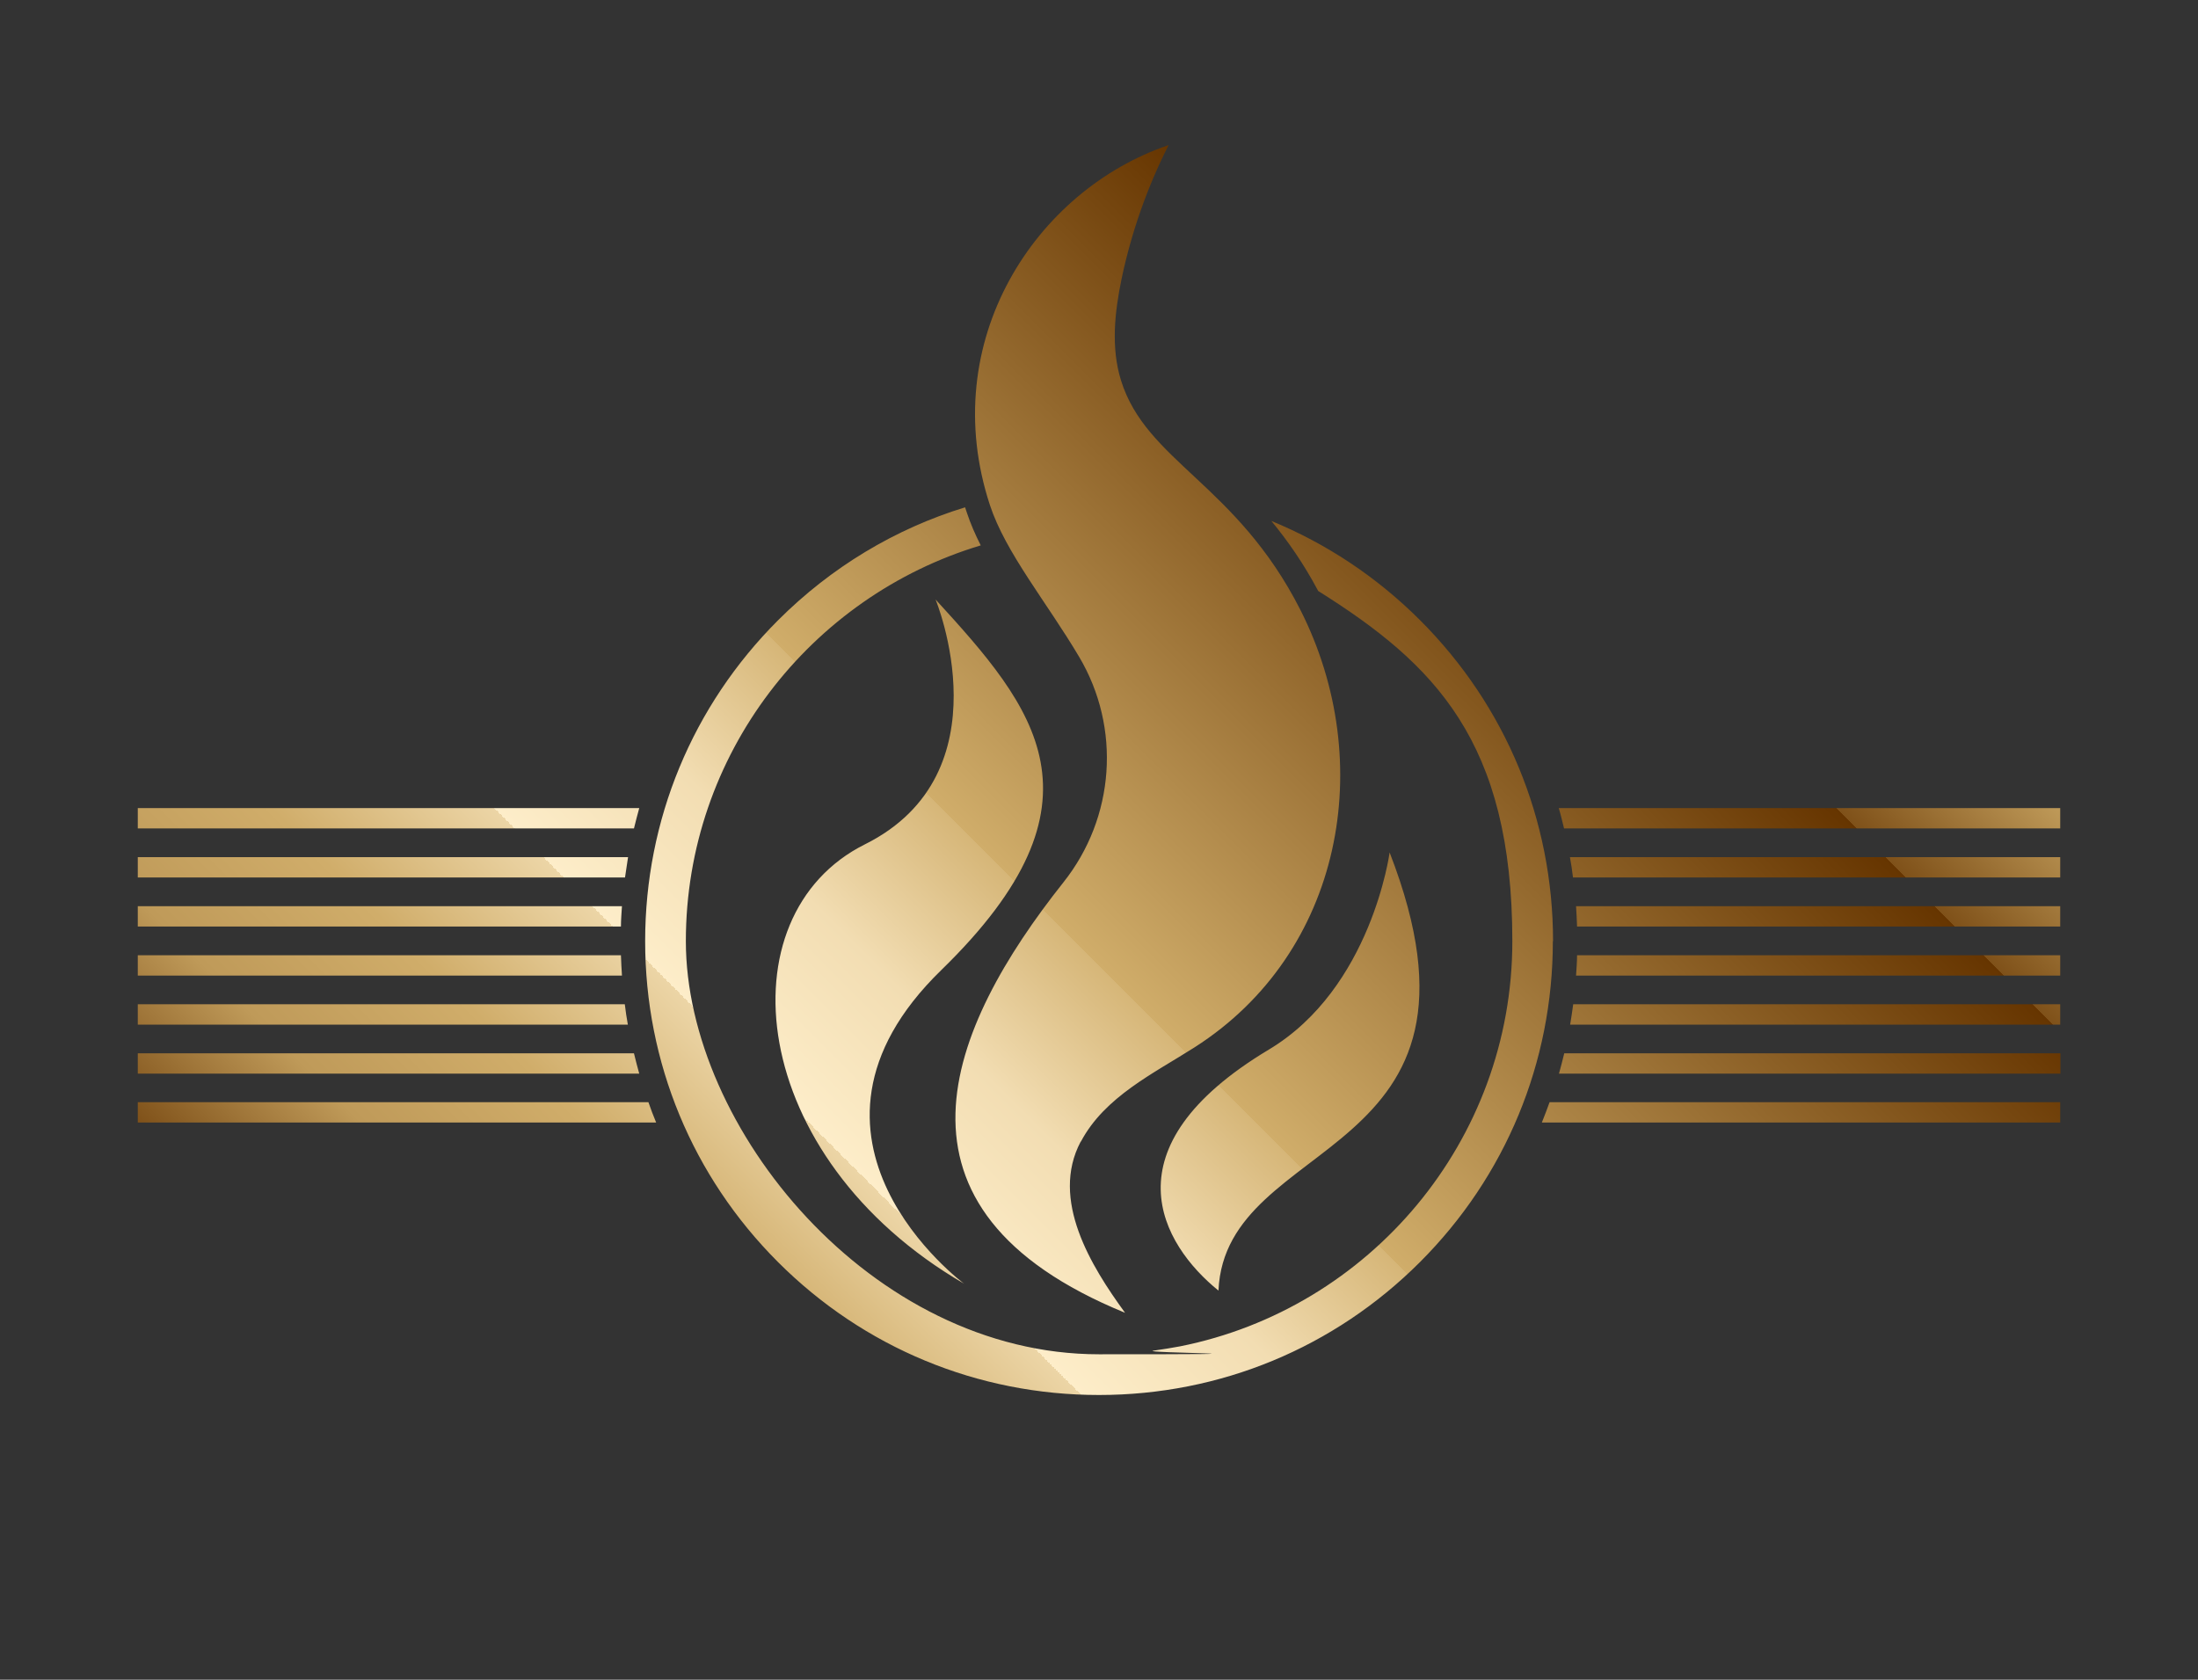 <?xml version="1.0" encoding="UTF-8"?> <svg xmlns="http://www.w3.org/2000/svg" xmlns:xlink="http://www.w3.org/1999/xlink" id="Layer_1" version="1.1" viewBox="0 0 1080 825.4"><rect x="0" y="0" width="1080" height="825.4" fill="#333333" stroke="none"/><defs><style> .st0 { fill: url(#linear-gradient2); } .st1 { fill: url(#linear-gradient10); } .st2 { fill: url(#linear-gradient21); } .st3 { fill: url(#linear-gradient9); } .st4 { fill: url(#linear-gradient18); } .st5 { fill: url(#linear-gradient23); } .st6 { fill: url(#linear-gradient8); } .st7 { fill: url(#linear-gradient11); } .st8 { fill: url(#linear-gradient16); } .st9 { fill: url(#linear-gradient24); } .st10 { fill: url(#linear-gradient22); } .st11 { fill: url(#linear-gradient19); } .st12 { fill: url(#linear-gradient12); } .st13 { fill: url(#linear-gradient7); } .st14 { fill: #bdac95; } .st15 { fill: url(#linear-gradient20); } .st16 { fill: url(#linear-gradient4); } .st17 { fill: url(#linear-gradient1); } .st17, .st18 { display: none; } .st19 { fill: url(#linear-gradient14); } .st20 { fill: url(#linear-gradient5); } .st21 { fill: url(#linear-gradient3); } .st22 { fill: url(#linear-gradient25); } .st23 { fill: url(#linear-gradient15); } .st24 { fill: url(#linear-gradient17); } .st25 { fill: url(#linear-gradient6); } .st26 { fill: url(#linear-gradient13); } .st27 { fill: url(#linear-gradient); } .st28 { fill: #211f20; } </style><linearGradient id="linear-gradient" x1="265.2" y1="749.2" x2="814.8" y2="199.6" gradientUnits="userSpaceOnUse"><stop offset="0" stop-color="#663500"></stop><stop offset="0" stop-color="#7f5119"></stop><stop offset=".1" stop-color="#bf9a59"></stop><stop offset=".2" stop-color="#d0ad6a"></stop><stop offset=".3" stop-color="#ecd5a6"></stop><stop offset=".3" stop-color="#fdedc9"></stop><stop offset=".4" stop-color="#f2ddb2"></stop><stop offset=".5" stop-color="#d6b678"></stop><stop offset=".5" stop-color="#d0ad6a"></stop><stop offset=".9" stop-color="#663500"></stop><stop offset=".9" stop-color="#7f5119"></stop><stop offset="1" stop-color="#bf9a59"></stop><stop offset="1" stop-color="#cdaa67"></stop></linearGradient><linearGradient id="linear-gradient1" x1="200" y1="838.4" x2="881" y2="838.4" xlink:href="#linear-gradient"></linearGradient><linearGradient id="linear-gradient2" x1="-461.4" y1="-316.2" x2="-461.4" y2="-424.5" gradientUnits="userSpaceOnUse"><stop offset="0" stop-color="#663500"></stop><stop offset=".4" stop-color="#b18a4b"></stop><stop offset=".5" stop-color="#d0ad6a"></stop><stop offset="1" stop-color="#fdedc9"></stop></linearGradient><linearGradient id="linear-gradient3" x1="-503.4" y1="-328.4" x2="-419.4" y2="-412.3" xlink:href="#linear-gradient2"></linearGradient><linearGradient id="linear-gradient4" x1="-380.5" y1="-316.2" x2="-380.5" y2="-424.5" gradientTransform="translate(-10.2 -750.9) rotate(-90)" gradientUnits="userSpaceOnUse"><stop offset="0" stop-color="#663500"></stop><stop offset=".3" stop-color="#b18a4b"></stop><stop offset=".4" stop-color="#d0ad6a"></stop><stop offset=".4" stop-color="#dabb7f"></stop><stop offset=".5" stop-color="#e9d09f"></stop><stop offset=".5" stop-color="#f4e0b6"></stop><stop offset=".6" stop-color="#fae9c4"></stop><stop offset=".6" stop-color="#fdedc9"></stop><stop offset=".7" stop-color="#fbeac5"></stop><stop offset=".8" stop-color="#f6e4bc"></stop><stop offset=".9" stop-color="#efd9ab"></stop><stop offset=".9" stop-color="#e4c994"></stop><stop offset="1" stop-color="#d6b677"></stop><stop offset="1" stop-color="#d0ad6a"></stop></linearGradient><linearGradient id="linear-gradient5" x1="-422.5" y1="-328.4" x2="-338.5" y2="-412.3" gradientTransform="matrix(1,0,0,1,0,0)" xlink:href="#linear-gradient4"></linearGradient><linearGradient id="linear-gradient6" x1="-299.6" y1="-316.2" x2="-299.6" y2="-424.5" gradientTransform="translate(70.7 -670) rotate(-90)" gradientUnits="userSpaceOnUse"><stop offset="0" stop-color="#d0ad6a"></stop><stop offset="0" stop-color="#cba865"></stop><stop offset="0" stop-color="#a77f41"></stop><stop offset="0" stop-color="#8a5e24"></stop><stop offset=".1" stop-color="#764710"></stop><stop offset=".2" stop-color="#6a3904"></stop><stop offset=".2" stop-color="#663500"></stop><stop offset=".3" stop-color="#b18a4b"></stop><stop offset=".4" stop-color="#d0ad6a"></stop><stop offset=".5" stop-color="#dabb7f"></stop><stop offset=".6" stop-color="#e9d09f"></stop><stop offset=".7" stop-color="#f4e0b6"></stop><stop offset=".8" stop-color="#fae9c4"></stop><stop offset=".9" stop-color="#fdedc9"></stop></linearGradient><linearGradient id="linear-gradient7" x1="-341.6" y1="-328.4" x2="-257.7" y2="-412.3" gradientTransform="matrix(1,0,0,1,0,0)" xlink:href="#linear-gradient6"></linearGradient><linearGradient id="linear-gradient8" x1="-218.8" y1="-316.2" x2="-218.8" y2="-424.5" gradientTransform="translate(151.6 -589.1) rotate(-90)" gradientUnits="userSpaceOnUse"><stop offset="0" stop-color="#fdedc9"></stop><stop offset="0" stop-color="#f2ddb2"></stop><stop offset="0" stop-color="#d6b678"></stop><stop offset="0" stop-color="#d0ad6a"></stop><stop offset="0" stop-color="#c7a261"></stop><stop offset=".2" stop-color="#a47b3e"></stop><stop offset=".3" stop-color="#895c23"></stop><stop offset=".4" stop-color="#75460f"></stop><stop offset=".4" stop-color="#693903"></stop><stop offset=".5" stop-color="#663500"></stop><stop offset=".6" stop-color="#6a3a04"></stop><stop offset=".6" stop-color="#794a13"></stop><stop offset=".7" stop-color="#90652a"></stop><stop offset=".8" stop-color="#b0894a"></stop><stop offset=".9" stop-color="#d0ad6a"></stop><stop offset="1" stop-color="#ecd5a6"></stop><stop offset="1" stop-color="#fdedc9"></stop></linearGradient><linearGradient id="linear-gradient9" x1="-260.7" y1="-328.4" x2="-176.8" y2="-412.3" gradientTransform="matrix(1,0,0,1,0,0)" xlink:href="#linear-gradient8"></linearGradient><linearGradient id="linear-gradient10" x1="-137.9" y1="-316.2" x2="-137.9" y2="-424.5" gradientUnits="userSpaceOnUse"><stop offset="0" stop-color="#fdedc9"></stop><stop offset="0" stop-color="#f2ddb2"></stop><stop offset="0" stop-color="#d6b678"></stop><stop offset="0" stop-color="#d0ad6a"></stop><stop offset="0" stop-color="#c7a261"></stop><stop offset=".1" stop-color="#a47b3e"></stop><stop offset=".2" stop-color="#895c23"></stop><stop offset=".2" stop-color="#75460f"></stop><stop offset=".3" stop-color="#693903"></stop><stop offset=".3" stop-color="#663500"></stop><stop offset=".3" stop-color="#6a3a04"></stop><stop offset=".4" stop-color="#794a13"></stop><stop offset=".5" stop-color="#90652a"></stop><stop offset=".5" stop-color="#b0894a"></stop><stop offset=".6" stop-color="#d0ad6a"></stop><stop offset=".7" stop-color="#ecd5a6"></stop><stop offset=".7" stop-color="#fdedc9"></stop><stop offset=".8" stop-color="#f2ddb2"></stop><stop offset=".8" stop-color="#d6b678"></stop><stop offset=".8" stop-color="#d0ad6a"></stop><stop offset=".9" stop-color="#84571e"></stop><stop offset="1" stop-color="#663500"></stop></linearGradient><linearGradient id="linear-gradient11" x1="-179.9" y1="-328.4" x2="-95.9" y2="-412.3" xlink:href="#linear-gradient10"></linearGradient><linearGradient id="linear-gradient12" x1="-57" y1="-316.2" x2="-57" y2="-424.5" gradientUnits="userSpaceOnUse"><stop offset="0" stop-color="#d0ad6a"></stop><stop offset="0" stop-color="#c7a261"></stop><stop offset=".1" stop-color="#a47b3e"></stop><stop offset=".2" stop-color="#895c23"></stop><stop offset=".3" stop-color="#75460f"></stop><stop offset=".4" stop-color="#693903"></stop><stop offset=".5" stop-color="#663500"></stop><stop offset=".5" stop-color="#6a3a05"></stop><stop offset=".5" stop-color="#764815"></stop><stop offset=".5" stop-color="#8a6130"></stop><stop offset=".5" stop-color="#a68255"></stop><stop offset=".5" stop-color="#c9ae84"></stop><stop offset=".5" stop-color="#f4e2bd"></stop><stop offset=".5" stop-color="#fdedc9"></stop><stop offset=".6" stop-color="#f2ddb2"></stop><stop offset=".9" stop-color="#d6b678"></stop><stop offset="1" stop-color="#d0ad6a"></stop></linearGradient><linearGradient id="linear-gradient13" x1="-99" y1="-328.4" x2="-15" y2="-412.3" xlink:href="#linear-gradient12"></linearGradient><linearGradient id="linear-gradient14" x1="-461.4" y1="-192.1" x2="-461.4" y2="-300.4" gradientUnits="userSpaceOnUse"><stop offset="0" stop-color="#d0ad6a"></stop><stop offset="0" stop-color="#c7a261"></stop><stop offset="0" stop-color="#a47b3e"></stop><stop offset=".2" stop-color="#895c23"></stop><stop offset=".2" stop-color="#75460f"></stop><stop offset=".3" stop-color="#693903"></stop><stop offset=".4" stop-color="#663500"></stop><stop offset=".4" stop-color="#6b3a05"></stop><stop offset=".5" stop-color="#794a13"></stop><stop offset=".6" stop-color="#90642a"></stop><stop offset=".6" stop-color="#a67d40"></stop><stop offset=".8" stop-color="#d0ad6a"></stop><stop offset=".9" stop-color="#8a5d24"></stop><stop offset="1" stop-color="#6c3b06"></stop></linearGradient><linearGradient id="linear-gradient15" x1="-503.4" y1="-204.3" x2="-419.4" y2="-288.2" xlink:href="#linear-gradient14"></linearGradient><linearGradient id="linear-gradient16" x1="-380.5" y1="-192.1" x2="-380.5" y2="-300.4" gradientUnits="userSpaceOnUse"><stop offset="0" stop-color="#663500"></stop><stop offset="0" stop-color="#7a4c14"></stop><stop offset=".3" stop-color="#d0ad6a"></stop><stop offset=".3" stop-color="#d6b677"></stop><stop offset=".3" stop-color="#e4c994"></stop><stop offset=".3" stop-color="#efd9ab"></stop><stop offset=".3" stop-color="#f6e4bc"></stop><stop offset=".3" stop-color="#fbeac5"></stop><stop offset=".3" stop-color="#fdedc9"></stop><stop offset=".3" stop-color="#fae9c4"></stop><stop offset=".4" stop-color="#f4e0b6"></stop><stop offset=".5" stop-color="#e9d09f"></stop><stop offset=".6" stop-color="#dabb7f"></stop><stop offset=".6" stop-color="#d0ad6a"></stop><stop offset=".7" stop-color="#b18a4b"></stop><stop offset="1" stop-color="#663500"></stop></linearGradient><linearGradient id="linear-gradient17" x1="-422.5" y1="-204.3" x2="-338.5" y2="-288.2" xlink:href="#linear-gradient16"></linearGradient><linearGradient id="linear-gradient18" x1="-299.6" y1="-192.1" x2="-299.6" y2="-300.4" gradientUnits="userSpaceOnUse"><stop offset="0" stop-color="#d0ad6a"></stop><stop offset="0" stop-color="#cba865"></stop><stop offset=".1" stop-color="#a77f41"></stop><stop offset=".2" stop-color="#8a5e24"></stop><stop offset=".3" stop-color="#764710"></stop><stop offset=".4" stop-color="#6a3904"></stop><stop offset=".4" stop-color="#663500"></stop><stop offset=".5" stop-color="#6b3b05"></stop><stop offset=".5" stop-color="#7b4d15"></stop><stop offset=".6" stop-color="#966b30"></stop><stop offset=".7" stop-color="#ba9454"></stop><stop offset=".7" stop-color="#d0ad6a"></stop><stop offset=".8" stop-color="#dec188"></stop><stop offset=".9" stop-color="#f4e0b7"></stop><stop offset="1" stop-color="#fdedc9"></stop></linearGradient><linearGradient id="linear-gradient19" x1="-341.6" y1="-204.3" x2="-257.7" y2="-288.2" xlink:href="#linear-gradient18"></linearGradient><linearGradient id="linear-gradient20" x1="-218.8" y1="-192.1" x2="-218.8" y2="-300.4" gradientTransform="translate(27.5 -465) rotate(-90)" gradientUnits="userSpaceOnUse"><stop offset="0" stop-color="#fdedc9"></stop><stop offset="0" stop-color="#f2ddb2"></stop><stop offset=".2" stop-color="#d6b678"></stop><stop offset=".3" stop-color="#d0ad6a"></stop><stop offset=".6" stop-color="#84571e"></stop><stop offset=".7" stop-color="#663500"></stop><stop offset=".8" stop-color="#7f5119"></stop><stop offset="1" stop-color="#bf9a59"></stop><stop offset="1" stop-color="#d0ad6a"></stop></linearGradient><linearGradient id="linear-gradient21" x1="-260.7" y1="-204.3" x2="-176.8" y2="-288.2" gradientTransform="matrix(1,0,0,1,0,0)" xlink:href="#linear-gradient20"></linearGradient><linearGradient id="linear-gradient22" x1="-137.9" y1="-192.1" x2="-137.9" y2="-300.4" xlink:href="#linear-gradient"></linearGradient><linearGradient id="linear-gradient23" x1="-179.9" y1="-204.3" x2="-95.9" y2="-288.2" xlink:href="#linear-gradient"></linearGradient><linearGradient id="linear-gradient24" x1="-57" y1="-192.1" x2="-57" y2="-300.4" gradientTransform="translate(189.3 -303.3) rotate(-90)" gradientUnits="userSpaceOnUse"><stop offset="0" stop-color="#d0ad6a"></stop><stop offset="0" stop-color="#cba865"></stop><stop offset="0" stop-color="#a77f41"></stop><stop offset=".2" stop-color="#8a5e24"></stop><stop offset=".2" stop-color="#764710"></stop><stop offset=".3" stop-color="#6a3904"></stop><stop offset=".3" stop-color="#663500"></stop><stop offset=".4" stop-color="#6b3b05"></stop><stop offset=".4" stop-color="#7b4d15"></stop><stop offset=".5" stop-color="#966b30"></stop><stop offset=".6" stop-color="#ba9454"></stop><stop offset=".6" stop-color="#d0ad6a"></stop><stop offset=".6" stop-color="#dec188"></stop><stop offset=".7" stop-color="#f4e0b7"></stop><stop offset=".8" stop-color="#fdedc9"></stop><stop offset=".8" stop-color="#fbeac5"></stop><stop offset=".8" stop-color="#f6e4bc"></stop><stop offset=".8" stop-color="#efd9ab"></stop><stop offset=".9" stop-color="#e4c994"></stop><stop offset=".9" stop-color="#d6b677"></stop><stop offset=".9" stop-color="#d0ad6a"></stop><stop offset=".9" stop-color="#9f7539"></stop><stop offset="1" stop-color="#75460f"></stop><stop offset="1" stop-color="#663500"></stop></linearGradient><linearGradient id="linear-gradient25" x1="-99" y1="-204.3" x2="-15" y2="-288.2" gradientUnits="userSpaceOnUse"><stop offset="0" stop-color="#663500"></stop><stop offset="0" stop-color="#75460f"></stop><stop offset="0" stop-color="#9f7539"></stop><stop offset=".1" stop-color="#d0ad6a"></stop><stop offset=".1" stop-color="#d6b677"></stop><stop offset=".1" stop-color="#e4c994"></stop><stop offset=".2" stop-color="#efd9ab"></stop><stop offset=".2" stop-color="#f6e4bc"></stop><stop offset=".2" stop-color="#fbeac5"></stop><stop offset=".2" stop-color="#fdedc9"></stop><stop offset=".3" stop-color="#f4e0b7"></stop><stop offset=".4" stop-color="#dec188"></stop><stop offset=".4" stop-color="#d0ad6a"></stop><stop offset=".4" stop-color="#ba9454"></stop><stop offset=".5" stop-color="#966b30"></stop><stop offset=".6" stop-color="#7b4d15"></stop><stop offset=".6" stop-color="#6b3b05"></stop><stop offset=".7" stop-color="#663500"></stop><stop offset=".7" stop-color="#6a3904"></stop><stop offset=".8" stop-color="#764710"></stop><stop offset=".8" stop-color="#8a5e24"></stop><stop offset=".9" stop-color="#a77f41"></stop><stop offset="1" stop-color="#cba865"></stop><stop offset="1" stop-color="#d0ad6a"></stop></linearGradient></defs><path class="st27" d="M623.4,515.8c50.5-30.2,59.4-96.9,59.4-96.9,59.4,153-80.7,137.8-84.1,215.3-27.9-22.6-56-70,24.7-118.4ZM763,462.5c0,59.6-23.2,115.6-65.3,157.7s-98.1,65.3-157.7,65.3-115.6-23.2-157.7-65.3c-42.1-42.1-65.3-98.1-65.3-157.7s23.2-115.6,65.3-157.7c26.1-26.1,57.6-45,91.9-55.5.3.9.6,1.8.9,2.7,1.8,5.4,4.1,10.7,6.8,16-83.7,25.1-144.9,102.8-144.9,194.5s91.1,203,203,203,18.1-.6,26.9-1.8c4.3-.6,8.6-1.3,12.9-2.1,93-18.5,163.3-100.8,163.3-199.1s-38.2-136.2-95.4-172.1c-7.2-13.6-15.1-24.8-23-34.4,27,11.1,51.8,27.5,73.1,48.8,42.1,42.1,65.3,98.1,65.3,157.7ZM531.1,561c11.7-22.1,35.9-33.6,55.8-46.3,72.9-46.5,90-140.2,52-215.1-31.4-61.8-75.7-72.8-88.1-112.7-5-16.1-3.1-33.5.3-49.9,4.8-22.8,12.6-45,23.1-65.7-65.5,22.2-114.2,96.5-87.8,176.9,7.7,23.4,27.9,47.7,43.8,74.5,20.8,35,17.6,79.1-7.7,110.9-56.8,71.6-94.7,160.4,30.3,211.5-16.7-22.9-36.9-55.6-21.8-84.1ZM473.7,630.8s-96.4-71.2-11.2-154.1c85.2-82.9,45.9-128.9-2.8-182.1,0,0,35.3,85.4-34.7,120.3s-58.3,153.7,48.7,215.9ZM67.7,407.1h243.8c.8-3.3,1.7-6.7,2.6-10H67.7v10ZM765.9,397.1c1,3.3,1.8,6.7,2.6,10h243.8v-10h-246.5ZM67.7,431.2h239.4c.5-3.4,1-6.7,1.5-10H67.7v10ZM771.4,421.2c.6,3.3,1.1,6.6,1.5,10h239.4v-10h-240.9ZM67.7,455.3h237.4c0-3.3.3-6.7.5-10H67.7v10ZM774.4,445.3c.2,3.3.4,6.7.5,10h237.4v-10h-237.9ZM67.7,469.4v10h237.9c-.2-3.3-.4-6.7-.5-10H67.7ZM774.9,469.4c0,3.3-.3,6.7-.5,10h237.9v-10h-237.4ZM67.7,493.5v10h240.8c-.6-3.3-1.1-6.6-1.5-10H67.7ZM773,493.5c-.4,3.4-1,6.7-1.5,10h240.8v-10h-239.3ZM67.7,517.6v10h246.4c-.9-3.3-1.8-6.6-2.6-10H67.7ZM768.6,517.6c-.8,3.4-1.7,6.7-2.6,10h246.4v-10h-243.8ZM67.7,541.6v10h254.7c-1.4-3.3-2.6-6.6-3.8-10H67.7ZM761.4,541.6c-1.2,3.4-2.5,6.7-3.8,10h254.7v-10h-250.9Z"></path><g class="st18"><path d="M110.9,583.2c8.2,0,14.4.9,18.7,2.8,4.3,1.9,8,4,11.3,6.3,2,1.1,3.6,2,4.8,2.6,1.2.6,2.4.9,3.6.9,1.6,0,2.8-.9,3.6-2.7.7-1.8,1.4-4.5,1.8-8.1h5.6c-.2,2.8-.4,6.1-.6,9.9-.2,3.8-.4,8.9-.5,15.2,0,6.3-.1,14.6-.1,24.9h-5.6c-.5-7.9-2.2-15.4-5.2-22.6-2.9-7.2-7.2-13.1-12.9-17.7-5.6-4.6-13.1-6.9-22.2-6.9s-15.8,2.6-21.5,7.9c-5.6,5.2-8.5,12.1-8.5,20.6s1.9,13.5,5.6,18.5c3.8,5,8.8,9.5,15.1,13.5,6.3,4,13.1,8.3,20.5,12.9,8.5,5.2,16.1,10.4,22.7,15.6,6.6,5.2,11.9,10.8,15.7,17.1,3.8,6.2,5.8,13.7,5.8,22.6s-2.4,19.1-7.1,26c-4.7,6.9-11,12-18.9,15.5-7.9,3.4-16.5,5.2-26,5.2s-15.6-1-20.6-2.9c-5.1-2-9.4-4-13-6.1-3.6-2.3-6.4-3.4-8.3-3.4s-2.8.9-3.6,2.7c-.7,1.8-1.4,4.5-1.8,8.1h-5.6c.3-3.4.5-7.5.6-12.2,0-4.7.2-10.8.2-18.3,0-7.5.1-17,.1-28.5h5.6c.7,9.8,2.5,19,5.5,27.5,3,8.5,7.7,15.3,14,20.5,6.3,5.2,14.7,7.7,25.2,7.7s10.5-1.1,15.3-3.3c4.8-2.2,8.8-5.7,11.9-10.6,3.1-4.8,4.7-11.1,4.7-18.8s-1.6-12.6-4.8-17.6c-3.2-5-7.7-9.7-13.4-14-5.7-4.3-12.4-8.8-20.1-13.4-7.7-4.7-14.9-9.6-21.6-14.5-6.7-4.9-12.1-10.6-16.1-17.1-4-6.5-6-14.3-6-23.4s2.2-17.6,6.5-23.9c4.3-6.3,10-11,17.1-14,7-3,14.6-4.5,22.6-4.5Z"></path><path d="M271.7,582.4c15.5,0,29.2,3.5,40.9,10.6,11.7,7,20.8,17.1,27.3,30.3,6.5,13.2,9.7,29.2,9.7,48s-3.3,34.4-9.9,48.1c-6.6,13.7-15.8,24.5-27.6,32.2-11.8,7.7-25.3,11.5-40.5,11.5s-29.2-3.5-40.9-10.6c-11.7-7-20.8-17.2-27.3-30.4-6.5-13.3-9.7-29.2-9.7-47.9s3.4-34.4,10.1-48.1c6.7-13.7,15.9-24.5,27.6-32.2,11.7-7.7,25.2-11.5,40.4-11.5ZM270.7,586.8c-10.6,0-19.9,3.7-27.7,11-7.9,7.4-14,17.5-18.3,30.4-4.3,12.9-6.5,27.9-6.5,44.9s2.4,32.4,7.2,45.3c4.8,12.9,11.4,22.8,19.6,29.7,8.3,7,17.4,10.4,27.4,10.4s19.9-3.7,27.7-11c7.9-7.4,14-17.6,18.3-30.6,4.3-13,6.5-27.9,6.5-44.8s-2.4-32.7-7.2-45.4c-4.8-12.8-11.3-22.6-19.5-29.6-8.2-7-17.4-10.4-27.5-10.4Z"></path><path d="M433.5,585.9v4.9c-5.6.2-9.8.8-12.6,1.8-2.9,1.1-4.8,3-5.8,5.9-1,2.9-1.5,7.3-1.5,13.4v121.8c0,5.9.5,10.3,1.5,13.3,1,2.9,2.9,4.9,5.8,5.8,2.9.9,7.1,1.4,12.6,1.4h17.9c7.7,0,14-.8,18.8-2.5,4.8-1.6,8.7-4.2,11.5-7.7,2.9-3.5,5-8.2,6.5-14.1,1.5-5.9,2.6-13.1,3.4-21.6h5.6c-.5,5.1-.7,11.8-.7,20.1s.1,7.6.4,13.4c.2,5.8.7,11.8,1.4,18-8.3-.3-17.8-.5-28.2-.6-10.5,0-19.8-.1-28-.1h-13.9c-5.6,0-11.7,0-18.3.1-6.5,0-13.2.2-19.9.2-6.7,0-13.1.2-19.1.4v-4.9c5.6-.3,9.8-1,12.6-2,2.9-1,4.8-2.9,5.8-5.9,1-2.9,1.5-7.4,1.5-13.3v-121.8c0-6.1-.5-10.5-1.5-13.4-1-2.9-2.9-4.8-5.8-5.9-2.9-1.1-7.1-1.7-12.6-1.8v-4.9c3.4.2,7.9.3,13.5.5,5.6.2,11.5.2,17.9.2s11.4,0,17.1-.2c5.6-.2,10.3-.3,14.1-.5Z"></path><path d="M584.2,584.6l59.9,154.4c2.5,6.2,5.2,10.4,8.3,12.4,3.1,2,6,3.2,8.6,3.3v4.9c-3.3-.3-7.3-.5-12-.6-4.7,0-9.5-.1-14.2-.1s-12.4,0-17.9.1c-5.6,0-10.1.3-13.5.6v-4.9c8.3-.3,13.7-1.8,16-4.3,2.3-2.5,1.8-8-1.5-16.3l-45.7-122,3.9-3.2-42.7,111c-2.6,6.5-4.2,12.1-4.7,16.6-.5,4.5,0,8.1,1.4,10.7,1.4,2.6,3.8,4.5,7.1,5.6,3.4,1.1,7.6,1.8,12.6,2v4.9c-4.6-.3-9.4-.5-14.4-.6-5,0-9.6-.1-13.9-.1s-7.6,0-10.4.1c-2.9,0-5.5.3-8,.6v-4.9c3.3-.8,6.6-2.7,10.1-5.8,3.4-3,6.5-8.2,9.3-15.6l57.7-148.8h3.9ZM614.1,689v4.9h-73.2l2.5-4.9h70.7Z"></path><path d="M665,585.9c3.4.2,7.9.3,13.5.5,5.6.2,11,.2,16.4.2,7.7,0,15.1,0,22.1-.2,7-.2,12-.2,15-.2,13.3,0,24.3,1.9,33,5.6,8.8,3.8,15.3,8.9,19.6,15.3,4.3,6.5,6.5,13.7,6.5,21.7s-1,10.1-2.9,15.7c-2,5.6-5.4,10.8-10.2,15.7-4.8,4.9-11.4,9-19.8,12.2-8.3,3.2-18.9,4.8-31.7,4.8h-23.6v-4.9h21.1c11.6,0,20.5-1.8,26.6-5.5,6.1-3.7,10.3-8.6,12.5-14.7,2.2-6.1,3.3-13,3.3-20.5,0-12.9-3.1-23-9.2-30.1-6.1-7.1-16.7-10.7-31.5-10.7s-12.4,1.4-14.7,4.2c-2.3,2.8-3.4,8.4-3.4,16.9v121.8c0,5.9.5,10.3,1.5,13.3,1,2.9,2.9,4.9,5.8,5.9,2.9,1,7.1,1.6,12.6,2v4.9c-3.8-.3-8.5-.5-14.1-.6-5.6,0-11.3-.1-17.1-.1s-12.4,0-17.9.1c-5.6,0-10.1.3-13.5.6v-4.9c5.6-.3,9.8-1,12.6-2,2.9-1,4.8-2.9,5.8-5.9,1-2.9,1.5-7.4,1.5-13.3v-121.8c0-6.1-.5-10.5-1.5-13.4-1-2.9-2.9-4.8-5.8-5.9-2.9-1.1-7.1-1.7-12.6-1.8v-4.9ZM704,673c8.8.3,15.8.7,20.9,1.1,5.1.4,9.2.8,12.4,1.1,3.2.3,6.3.7,9.2,1.2,11,1.8,18.9,5.1,23.7,9.9,4.8,4.8,8.4,12.3,10.7,22.5l6.1,25c1.6,7.2,3.3,12.4,5,15.6,1.7,3.2,4.4,4.7,8,4.5,2.8-.2,5.1-1.1,7-2.7,1.9-1.6,3.9-3.8,6-6.6l3.7,2.7c-3.4,5.1-7,9-10.7,11.7s-8.9,4.1-15.6,4.1-11.4-1.8-16-5.4c-4.6-3.6-8-10.6-10.3-21.1l-5.4-24.6c-1.5-7-3.2-13.1-5-18.3-1.9-5.2-4.5-9.2-7.9-12.2-3.4-2.9-8.3-4.4-14.9-4.4h-26.5l-.5-4.2Z"></path><path d="M886.7,585.9v4.9c-5.6.2-9.8.8-12.6,1.8-2.9,1.1-4.8,3-5.8,5.9-1,2.9-1.5,7.3-1.5,13.4v121.8c0,5.9.5,10.3,1.5,13.3,1,2.9,2.9,4.9,5.8,5.9,2.9,1,7.1,1.6,12.6,2v4.9c-3.8-.3-8.5-.5-14.1-.6-5.6,0-11.3-.1-17.1-.1s-12.4,0-17.9.1c-5.6,0-10.1.3-13.5.6v-4.9c5.6-.3,9.8-1,12.6-2,2.9-1,4.8-2.9,5.8-5.9,1-2.9,1.5-7.4,1.5-13.3v-121.8c0-6.1-.5-10.5-1.5-13.4-1-2.9-2.9-4.8-5.8-5.9-2.9-1.1-7.1-1.7-12.6-1.8v-4.9c3.4.2,7.9.3,13.5.5,5.6.2,11.5.2,17.9.2s11.4,0,17.1-.2c5.6-.2,10.3-.3,14.1-.5Z"></path><path d="M959.8,583.2c8.2,0,14.4.9,18.7,2.8,4.3,1.9,8,4,11.3,6.3,2,1.1,3.6,2,4.8,2.6,1.2.6,2.4.9,3.6.9,1.6,0,2.8-.9,3.6-2.7.7-1.8,1.4-4.5,1.8-8.1h5.6c-.2,2.8-.4,6.1-.6,9.9-.2,3.8-.4,8.9-.5,15.2,0,6.3-.1,14.6-.1,24.9h-5.6c-.5-7.9-2.2-15.4-5.2-22.6-2.9-7.2-7.2-13.1-12.9-17.7-5.6-4.6-13.1-6.9-22.2-6.9s-15.8,2.6-21.5,7.9c-5.6,5.2-8.5,12.1-8.5,20.6s1.9,13.5,5.6,18.5c3.8,5,8.8,9.5,15.1,13.5,6.3,4,13.1,8.3,20.5,12.9,8.5,5.2,16.1,10.4,22.7,15.6,6.6,5.2,11.9,10.8,15.7,17.1,3.8,6.2,5.8,13.7,5.8,22.6s-2.4,19.1-7.1,26c-4.7,6.9-11,12-18.9,15.5-7.9,3.4-16.5,5.2-26,5.2s-15.6-1-20.6-2.9c-5.1-2-9.4-4-13-6.1-3.6-2.3-6.4-3.4-8.3-3.4s-2.8.9-3.6,2.7c-.7,1.8-1.4,4.5-1.8,8.1h-5.6c.3-3.4.5-7.5.6-12.2,0-4.7.2-10.8.2-18.3,0-7.5.1-17,.1-28.5h5.6c.7,9.8,2.5,19,5.5,27.5,3,8.5,7.7,15.3,14,20.5,6.3,5.2,14.7,7.7,25.2,7.7s10.5-1.1,15.3-3.3c4.8-2.2,8.8-5.7,11.9-10.6,3.1-4.8,4.7-11.1,4.7-18.8s-1.6-12.6-4.8-17.6c-3.2-5-7.7-9.7-13.4-14-5.7-4.3-12.4-8.8-20.1-13.4-7.7-4.7-14.9-9.6-21.6-14.5-6.7-4.9-12.1-10.6-16.1-17.1-4-6.5-6-14.3-6-23.4s2.2-17.6,6.5-23.9c4.3-6.3,10-11,17.1-14,7-3,14.6-4.5,22.6-4.5Z"></path></g><path class="st17" d="M364.3,856.5h24.4v9.2h-37v-8.4l24.2-36.7h-24.2v-9.2h37v8.4l-24.4,36.7ZM467.7,865.7h-10.9l-24.6-37.2v37.2h-10.9v-54.3h10.9l24.6,37.3v-37.3h10.9v54.3ZM512.6,811.4v54.2h-10.9v-54.2h10.9ZM547.6,824.1c2.4-4.2,5.7-7.5,9.9-9.9,4.2-2.4,8.8-3.5,14-3.5s11.4,1.6,15.9,4.7c4.6,3.1,7.7,7.4,9.6,12.9h-12.5c-1.2-2.6-3-4.5-5.2-5.8-2.3-1.3-4.9-1.9-7.8-1.9s-6,.7-8.4,2.2c-2.5,1.5-4.4,3.6-5.8,6.3-1.4,2.7-2.1,5.9-2.1,9.5s.7,6.7,2.1,9.4c1.4,2.7,3.3,4.8,5.8,6.3,2.5,1.5,5.3,2.2,8.4,2.2s5.6-.7,7.8-2c2.3-1.3,4-3.3,5.2-5.9h12.5c-1.8,5.5-5,9.9-9.5,12.9-4.5,3.1-9.9,4.6-16,4.6s-9.9-1.2-14-3.5c-4.2-2.4-7.5-5.6-9.9-9.8-2.4-4.2-3.6-9-3.6-14.3s1.2-10.1,3.6-14.3ZM640.8,856.5h24.4v9.2h-37v-8.4l24.2-36.7h-24.2v-9.2h37v8.4l-24.4,36.7ZM708.6,820.2v13.6h18.3v8.6h-18.3v14.4h20.6v8.9h-31.5v-54.3h31.5v8.9h-20.6ZM881,840h-106.6v5h106.6v-5ZM306.6,840h-106.6v5h106.6v-5Z"></path><g><rect class="st28" x="-518.4" y="-464.3" width="518.4" height="288"></rect><g><rect class="st0" x="-491.8" y="-424.5" width="60.9" height="108.2" rx="-185" ry="-185"></rect><path class="st21" d="M-433.2-315.7h-56.3c-1.5,0-2.8-1.2-2.8-2.8v-103.7c0-1.5,1.2-2.8,2.8-2.8h56.3c1.5,0,2.8,1.2,2.8,2.8v103.7c0,1.5-1.2,2.8-2.8,2.8ZM-489.6-424c-1,0-1.8.8-1.8,1.8v103.7c0,1,.8,1.8,1.8,1.8h56.3c1,0,1.8-.8,1.8-1.8v-103.7c0-1-.8-1.8-1.8-1.8h-56.3Z"></path></g><g><rect class="st16" x="-434.6" y="-400.8" width="108.2" height="60.9" rx="-139.5" ry="-139.5" transform="translate(-750.9 10.2) rotate(90)"></rect><path class="st20" d="M-352.3-315.7h-56.3c-1.5,0-2.8-1.2-2.8-2.8v-103.7c0-1.5,1.2-2.8,2.8-2.8h56.3c1.5,0,2.8,1.2,2.8,2.8v103.7c0,1.5-1.2,2.8-2.8,2.8ZM-408.7-424c-1,0-1.8.8-1.8,1.8v103.7c0,1,.8,1.8,1.8,1.8h56.3c1,0,1.8-.8,1.8-1.8v-103.7c0-1-.8-1.8-1.8-1.8h-56.3Z"></path></g><g><rect class="st25" x="-353.8" y="-400.8" width="108.2" height="60.9" rx="-139.5" ry="-139.5" transform="translate(-670 -70.7) rotate(90)"></rect><path class="st13" d="M-271.5-315.7h-56.3c-1.5,0-2.8-1.2-2.8-2.8v-103.7c0-1.5,1.2-2.8,2.8-2.8h56.3c1.5,0,2.8,1.2,2.8,2.8v103.7c0,1.5-1.2,2.8-2.8,2.8ZM-327.8-424c-1,0-1.8.8-1.8,1.8v103.7c0,1,.8,1.8,1.8,1.8h56.3c1,0,1.8-.8,1.8-1.8v-103.7c0-1-.8-1.8-1.8-1.8h-56.3Z"></path></g><g><rect class="st6" x="-272.9" y="-400.8" width="108.2" height="60.9" rx="-139.5" ry="-139.5" transform="translate(-589.1 -151.6) rotate(90)"></rect><path class="st3" d="M-190.6-315.7h-56.3c-1.5,0-2.8-1.2-2.8-2.8v-103.7c0-1.5,1.2-2.8,2.8-2.8h56.3c1.5,0,2.8,1.2,2.8,2.8v103.7c0,1.5-1.2,2.8-2.8,2.8ZM-246.9-424c-1,0-1.8.8-1.8,1.8v103.7c0,1,.8,1.8,1.8,1.8h56.3c1,0,1.8-.8,1.8-1.8v-103.7c0-1-.8-1.8-1.8-1.8h-56.3Z"></path></g><g><rect class="st1" x="-168.3" y="-424.5" width="60.9" height="108.2" rx="-104" ry="-104"></rect><path class="st7" d="M-109.7-315.7h-56.3c-1.5,0-2.8-1.2-2.8-2.8v-103.7c0-1.5,1.2-2.8,2.8-2.8h56.3c1.5,0,2.8,1.2,2.8,2.8v103.7c0,1.5-1.2,2.8-2.8,2.8ZM-166.1-424c-1,0-1.8.8-1.8,1.8v103.7c0,1,.8,1.8,1.8,1.8h56.3c1,0,1.8-.8,1.8-1.8v-103.7c0-1-.8-1.8-1.8-1.8h-56.3Z"></path></g><g><rect class="st12" x="-87.5" y="-424.5" width="60.9" height="108.2" rx="-104" ry="-104"></rect><path class="st26" d="M-28.8-315.7h-56.3c-1.5,0-2.8-1.2-2.8-2.8v-103.7c0-1.5,1.2-2.8,2.8-2.8H-28.8c1.5,0,2.8,1.2,2.8,2.8v103.7c0,1.5-1.2,2.8-2.8,2.8ZM-85.2-424c-1,0-1.8.8-1.8,1.8v103.7c0,1,.8,1.8,1.8,1.8H-28.8c1,0,1.8-.8,1.8-1.8v-103.7c0-1-.8-1.8-1.8-1.8h-56.3Z"></path></g><g><rect class="st19" x="-491.8" y="-300.4" width="60.9" height="108.2" rx="-185" ry="-185"></rect><path class="st23" d="M-433.2-191.6h-56.3c-1.5,0-2.8-1.2-2.8-2.8v-103.7c0-1.5,1.2-2.8,2.8-2.8h56.3c1.5,0,2.8,1.2,2.8,2.8v103.7c0,1.5-1.2,2.8-2.8,2.8ZM-489.6-299.9c-1,0-1.8.8-1.8,1.8v103.7c0,1,.8,1.8,1.8,1.8h56.3c1,0,1.8-.8,1.8-1.8v-103.7c0-1-.8-1.8-1.8-1.8h-56.3Z"></path></g><g><rect class="st8" x="-411" y="-300.4" width="60.9" height="108.2" rx="-144.6" ry="-144.6"></rect><path class="st24" d="M-352.3-191.6h-56.3c-1.5,0-2.8-1.2-2.8-2.8v-103.7c0-1.5,1.2-2.8,2.8-2.8h56.3c1.5,0,2.8,1.2,2.8,2.8v103.7c0,1.5-1.2,2.8-2.8,2.8ZM-408.7-299.9c-1,0-1.8.8-1.8,1.8v103.7c0,1,.8,1.8,1.8,1.8h56.3c1,0,1.8-.8,1.8-1.8v-103.7c0-1-.8-1.8-1.8-1.8h-56.3Z"></path></g><g><rect class="st4" x="-330.1" y="-300.4" width="60.9" height="108.2" rx="-104.2" ry="-104.2"></rect><path class="st11" d="M-271.5-191.6h-56.3c-1.5,0-2.8-1.2-2.8-2.8v-103.7c0-1.5,1.2-2.8,2.8-2.8h56.3c1.5,0,2.8,1.2,2.8,2.8v103.7c0,1.5-1.2,2.8-2.8,2.8ZM-327.8-299.9c-1,0-1.8.8-1.8,1.8v103.7c0,1,.8,1.8,1.8,1.8h56.3c1,0,1.8-.8,1.8-1.8v-103.7c0-1-.8-1.8-1.8-1.8h-56.3Z"></path></g><g><rect class="st15" x="-272.9" y="-276.7" width="108.2" height="60.9" rx="-77.5" ry="-77.5" transform="translate(-465 -27.5) rotate(90)"></rect><path class="st2" d="M-190.6-191.6h-56.3c-1.5,0-2.8-1.2-2.8-2.8v-103.7c0-1.5,1.2-2.8,2.8-2.8h56.3c1.5,0,2.8,1.2,2.8,2.8v103.7c0,1.5-1.2,2.8-2.8,2.8ZM-246.9-299.9c-1,0-1.8.8-1.8,1.8v103.7c0,1,.8,1.8,1.8,1.8h56.3c1,0,1.8-.8,1.8-1.8v-103.7c0-1-.8-1.8-1.8-1.8h-56.3Z"></path></g><g><rect class="st10" x="-168.3" y="-300.4" width="60.9" height="108.2" rx="-41.9" ry="-41.9"></rect><path class="st5" d="M-109.7-191.6h-56.3c-1.5,0-2.8-1.2-2.8-2.8v-103.7c0-1.5,1.2-2.8,2.8-2.8h56.3c1.5,0,2.8,1.2,2.8,2.8v103.7c0,1.5-1.2,2.8-2.8,2.8ZM-166.1-299.9c-1,0-1.8.8-1.8,1.8v103.7c0,1,.8,1.8,1.8,1.8h56.3c1,0,1.8-.8,1.8-1.8v-103.7c0-1-.8-1.8-1.8-1.8h-56.3Z"></path></g><g><rect class="st9" x="-111.1" y="-276.7" width="108.2" height="60.9" rx="-77.5" ry="-77.5" transform="translate(-303.3 -189.3) rotate(90)"></rect><path class="st22" d="M-28.8-191.6h-56.3c-1.5,0-2.8-1.2-2.8-2.8v-103.7c0-1.5,1.2-2.8,2.8-2.8H-28.8c1.5,0,2.8,1.2,2.8,2.8v103.7c0,1.5-1.2,2.8-2.8,2.8ZM-85.2-299.9c-1,0-1.8.8-1.8,1.8v103.7c0,1,.8,1.8,1.8,1.8H-28.8c1,0,1.8-.8,1.8-1.8v-103.7c0-1-.8-1.8-1.8-1.8h-56.3Z"></path></g><g><path class="st14" d="M-391.3-438.8c-.6-.2-1-.5-1.3-.8l.3-.5c.3.3.7.6,1.2.8.5.2,1,.3,1.6.3.8,0,1.4-.2,1.8-.5.4-.3.6-.7.6-1.2s-.1-.7-.3-.9c-.2-.2-.5-.4-.8-.5-.3-.1-.8-.2-1.3-.4-.6-.2-1.1-.3-1.5-.4-.4-.1-.7-.4-.9-.7-.3-.3-.4-.7-.4-1.2s.1-.8.3-1.1c.2-.3.5-.6,1-.8.4-.2,1-.3,1.7-.3s.9,0,1.4.2c.4.1.8.3,1.2.6l-.2.5c-.3-.2-.7-.4-1.1-.5-.4-.1-.8-.2-1.2-.2-.8,0-1.4.2-1.8.5-.4.3-.6.7-.6,1.2s.1.7.3.9c.2.2.5.4.8.5.3.1.8.2,1.3.4.6.2,1.1.3,1.5.4.4.1.7.4.9.7.3.3.4.7.4,1.2s-.1.8-.3,1.1c-.2.3-.6.6-1,.8-.5.2-1,.3-1.7.3s-1.2-.1-1.8-.3Z"></path><path class="st14" d="M-375-439.1v.6h-5.8v-8.4h5.6v.6h-5v3.3h4.5v.5h-4.5v3.4h5.2Z"></path><path class="st14" d="M-367.6-446.4h-3v-.6h6.7v.6h-3v7.8h-.6v-7.8Z"></path><path class="st14" d="M-350.8-439c-.7-.4-1.2-.9-1.6-1.5-.4-.6-.6-1.4-.6-2.2s.2-1.5.6-2.2c.4-.6.9-1.2,1.6-1.5.7-.4,1.4-.6,2.2-.6s1.6.2,2.2.6c.7.4,1.2.9,1.6,1.5.4.6.6,1.4.6,2.2s-.2,1.5-.6,2.2c-.4.6-.9,1.2-1.6,1.5-.7.4-1.4.6-2.2.6s-1.6-.2-2.2-.6ZM-346.7-439.5c.6-.3,1-.8,1.3-1.3.3-.6.5-1.2.5-1.9s-.2-1.3-.5-1.9c-.3-.6-.8-1-1.3-1.3-.6-.3-1.2-.5-1.9-.5s-1.3.2-1.9.5c-.6.3-1,.8-1.3,1.3-.3.6-.5,1.2-.5,1.9s.2,1.3.5,1.9c.3.6.8,1,1.3,1.3.6.3,1.2.5,1.9.5s1.3-.2,1.9-.5Z"></path><path class="st14" d="M-337.9-446.4v3.6h4.5v.6h-4.5v3.7h-.6v-8.4h5.6v.6h-5Z"></path><path class="st14" d="M-315.2-446.2c.6.5.9,1.2.9,2.1s-.3,1.6-.9,2.1c-.6.5-1.4.7-2.5.7h-2.4v2.7h-.6v-8.4h3c1.1,0,1.9.2,2.5.7ZM-315.6-442.4c.5-.4.7-1,.7-1.7s-.2-1.3-.7-1.7c-.5-.4-1.2-.6-2.1-.6h-2.4v4.5h2.4c.9,0,1.6-.2,2.1-.6Z"></path><path class="st14" d="M-302.8-438.5l-2-2.8c-.3,0-.6,0-.8,0h-2.4v2.7h-.6v-8.4h3c1.1,0,1.9.2,2.5.7.6.5.9,1.2.9,2.1s-.2,1.2-.5,1.7c-.3.5-.8.8-1.5,1l2.1,2.9h-.7ZM-305.6-441.8c.9,0,1.6-.2,2.1-.6.5-.4.7-1,.7-1.7s-.2-1.3-.7-1.7c-.5-.4-1.2-.6-2.1-.6h-2.4v4.6h2.4Z"></path><path class="st14" d="M-290.6-439.1v.6h-5.8v-8.4h5.6v.6h-5v3.3h4.5v.5h-4.5v3.4h5.2Z"></path><path class="st14" d="M-276.8-438.5v-7.2s-3.5,6.1-3.5,6.1h-.3l-3.5-6v7.2h-.6v-8.4h.5l3.8,6.5,3.8-6.5h.5v8.4s-.6,0-.6,0Z"></path><path class="st14" d="M-269.7-446.9h.6v8.4h-.6v-8.4Z"></path><path class="st14" d="M-261.7-439.4c-.6-.6-.9-1.5-.9-2.7v-4.8h.6v4.8c0,1,.2,1.8.7,2.3.5.5,1.2.8,2.1.8s1.6-.3,2-.8c.5-.5.7-1.3.7-2.3v-4.8h.6v4.8c0,1.2-.3,2.1-.9,2.7-.6.6-1.4.9-2.5.9s-1.9-.3-2.5-.9Z"></path><path class="st14" d="M-241.5-438.5v-7.2s-3.5,6.1-3.5,6.1h-.3l-3.5-6v7.2h-.6v-8.4h.5l3.8,6.5,3.8-6.5h.5v8.4s-.6,0-.6,0Z"></path><path class="st14" d="M-221.7-442.7h.6v3.1c-.4.4-.8.6-1.3.8-.5.2-1.1.3-1.7.3-.8,0-1.6-.2-2.2-.6-.7-.4-1.2-.9-1.6-1.5-.4-.6-.6-1.4-.6-2.2s.2-1.5.6-2.2c.4-.6.9-1.2,1.6-1.5.7-.4,1.4-.6,2.3-.6s1.2,0,1.7.3c.5.2,1,.5,1.3.9l-.4.4c-.4-.4-.7-.6-1.2-.8-.4-.2-.9-.2-1.4-.2s-1.4.2-2,.5c-.6.3-1,.8-1.4,1.3-.3.6-.5,1.2-.5,1.9s.2,1.3.5,1.9c.3.6.8,1,1.4,1.3.6.3,1.2.5,1.9.5s1.8-.3,2.4-.8v-2.9Z"></path><path class="st14" d="M-208.9-438.5l-2-2.8c-.3,0-.6,0-.8,0h-2.4v2.7h-.6v-8.4h3c1.1,0,1.9.2,2.5.7.6.5.9,1.2.9,2.1s-.2,1.2-.5,1.7c-.3.5-.8.8-1.5,1l2.1,2.9h-.7ZM-211.8-441.8c.9,0,1.6-.2,2.1-.6.5-.4.7-1,.7-1.7s-.2-1.3-.7-1.7c-.5-.4-1.2-.6-2.1-.6h-2.4v4.6h2.4Z"></path><path class="st14" d="M-197.3-440.9h-4.9l-1.1,2.4h-.7l3.9-8.4h.6l3.9,8.4h-.7l-1.1-2.4ZM-197.6-441.4l-2.2-4.8-2.2,4.8h4.4Z"></path><path class="st14" d="M-190.5-446.9h3.3c.9,0,1.6.2,2.3.5.7.4,1.2.9,1.6,1.5.4.6.6,1.4.6,2.2s-.2,1.5-.6,2.2c-.4.6-.9,1.1-1.6,1.5-.7.4-1.5.5-2.3.5h-3.3v-8.4ZM-187.2-439.1c.8,0,1.5-.2,2.1-.5.6-.3,1-.7,1.4-1.3.3-.6.5-1.2.5-1.9s-.2-1.3-.5-1.9c-.3-.6-.8-1-1.4-1.3-.6-.3-1.3-.5-2.1-.5h-2.7v7.3h2.7Z"></path><path class="st14" d="M-177-446.9h.6v8.4h-.6v-8.4Z"></path><path class="st14" d="M-164-439.1v.6h-5.8v-8.4h5.6v.6h-5v3.3h4.5v.5h-4.5v3.4h5.2Z"></path><path class="st14" d="M-151.4-446.9v8.4h-.5l-5.7-7.3v7.3h-.6v-8.4h.5l5.7,7.3v-7.3h.6Z"></path><path class="st14" d="M-143.2-446.4h-3v-.6h6.7v.6h-3v7.8h-.6v-7.8Z"></path><path class="st14" d="M-134.2-438.8c-.6-.2-1-.5-1.3-.8l.3-.5c.3.3.7.6,1.2.8.5.2,1,.3,1.6.3.8,0,1.4-.2,1.8-.5.4-.3.6-.7.6-1.2s-.1-.7-.3-.9c-.2-.2-.5-.4-.8-.5s-.8-.2-1.3-.4c-.6-.2-1.1-.3-1.5-.4-.4-.1-.7-.4-.9-.7-.3-.3-.4-.7-.4-1.2s.1-.8.3-1.1c.2-.3.5-.6,1-.8.4-.2,1-.3,1.7-.3s.9,0,1.4.2c.4.1.8.3,1.2.6l-.2.5c-.3-.2-.7-.4-1.1-.5-.4-.1-.8-.2-1.2-.2-.8,0-1.4.2-1.8.5-.4.3-.6.7-.6,1.2s.1.7.3.9c.2.2.5.4.8.5.3.1.8.2,1.3.4.6.2,1.1.3,1.5.4.4.1.7.4.9.7.3.3.4.7.4,1.2s-.1.8-.3,1.1c-.2.3-.6.6-1,.8-.5.2-1,.3-1.7.3s-1.2-.1-1.8-.3Z"></path></g></g></svg> 